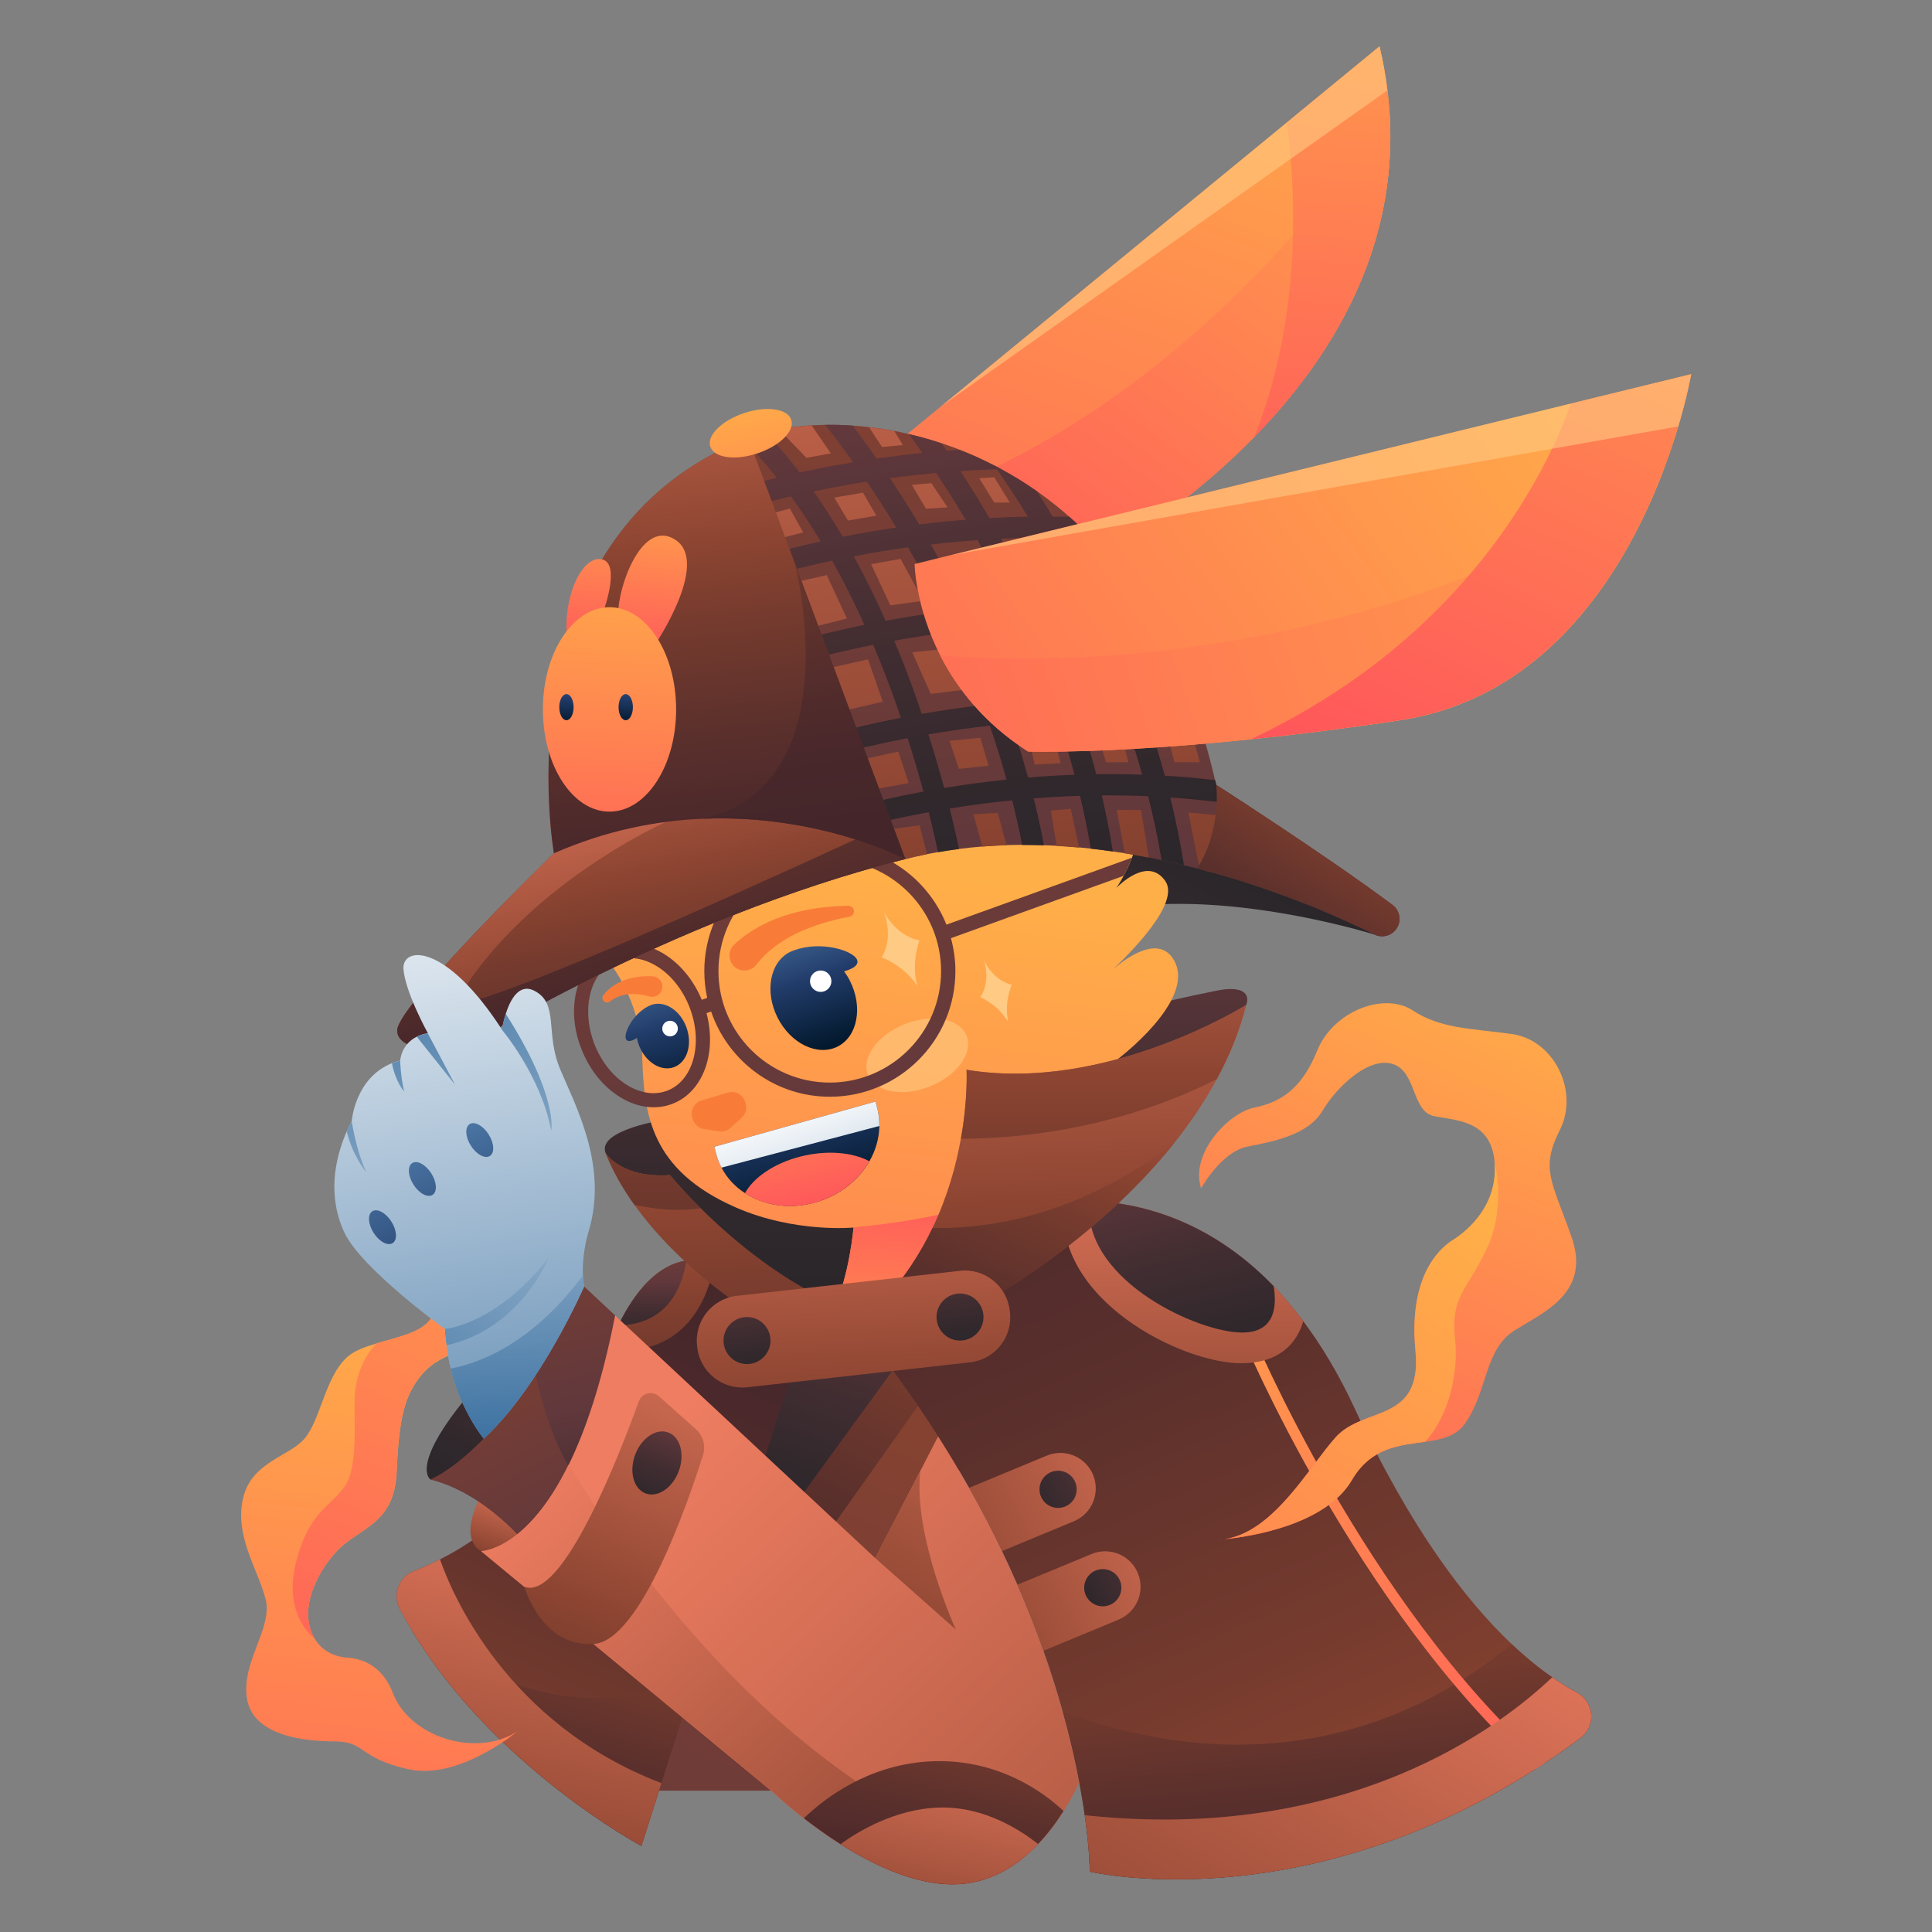 <svg width="1500" height="1500" viewBox="0 0 1500 1500" fill="none" xmlns="http://www.w3.org/2000/svg">
<rect x="0" y="0" width="1500" height="1500" fill="#808080" stroke="none"/>
<g clip-path="url(#clip0_200_2)">
<path d="M1067.04 725.575C1067.04 725.575 935.086 684.066 845.428 710.634L798.136 617.681L1020.52 668.351L1067.04 725.575Z" fill="url(#paint0_linear_200_2)"/>
<path d="M967.599 780.191C967.599 780.191 973.862 766.026 951.201 768.07C928.541 770.113 517.199 869.127 517.199 869.127C517.199 869.127 463.432 877.091 470.118 894.991C476.804 912.891 628.11 1021.21 628.11 1021.21L825.934 906.548L967.599 780.191Z" fill="url(#paint1_linear_200_2)"/>
<path d="M631.98 1390.27H474.129L597.144 1034.6L782.16 1059.12L631.98 1390.27Z" fill="url(#paint2_linear_200_2)"/>
<path d="M748.662 1040.8L630.221 1207.96L525.714 1154.68L582.929 990.692L748.662 1040.8Z" fill="url(#paint3_linear_200_2)"/>
<path d="M710.379 1040.23L610.658 1177.09L536.482 1172.58C536.482 1172.58 573.359 1031.43 575.118 1030.16C576.948 1028.82 710.379 1040.23 710.379 1040.23Z" fill="url(#paint4_linear_200_2)"/>
<path d="M310.296 1248.97C313.182 1254.47 316.278 1259.83 319.375 1265.11C383.486 1371.95 497.987 1433.19 497.987 1433.19L513.469 1384.42L541.83 1295.28L618.68 1053.62L568.291 987.733C568.291 987.733 563.013 983.504 554.568 980.685C535.426 974.202 499.816 974.977 471.666 1048.34C470.329 1051.79 469.062 1055.32 467.796 1059.05C437.464 1147.92 380.742 1190.83 341.613 1210.71C334.013 1214.51 327.116 1217.54 321.204 1219.8C309.522 1224.38 304.455 1237.91 310.296 1248.97Z" fill="url(#paint5_linear_200_2)"/>
<path d="M471.667 1048.34C535.286 1054.12 550.838 1003.45 554.568 980.685C548.657 978.712 541.197 977.373 532.822 978.712C516.777 981.249 497.494 993.37 480.112 1028.96C477.226 1034.81 474.411 1041.22 471.667 1048.34Z" fill="url(#paint6_linear_200_2)"/>
<path d="M480.111 1028.96C519.803 1028.4 530.148 996.964 532.822 978.712C516.777 981.249 497.494 993.441 480.111 1028.96Z" fill="url(#paint7_linear_200_2)"/>
<path d="M319.375 1265.11C383.486 1371.95 497.987 1433.19 497.987 1433.19L513.469 1384.42L541.83 1295.28C499.887 1321.56 425.782 1339.95 319.375 1265.11Z" fill="url(#paint8_linear_200_2)"/>
<path d="M310.296 1248.97C371.944 1365.82 498.057 1433.19 498.057 1433.19L513.539 1384.42C393.268 1338.4 350.902 1237.35 341.613 1210.71C334.012 1214.51 327.116 1217.54 321.204 1219.8C309.522 1224.38 304.455 1237.91 310.296 1248.97Z" fill="url(#paint9_linear_200_2)"/>
<path d="M472.3 746.364C472.3 746.364 497.424 775.117 498.62 820.078C499.817 864.969 504.884 908.38 571.318 937.486C617.202 957.5 662.664 953.06 662.664 953.06C662.664 953.06 659.497 990.833 646.971 1017.12L730.154 1012.47L743.103 997.599L839.306 887.098L867.948 822.192C867.948 822.192 928.119 777.019 911.933 746.364C900.321 724.306 873.719 744.25 864.007 752.636C876.534 740.867 916.648 701.332 904.754 684.066C891.102 664.263 868.019 688.083 866.681 689.422C867.033 688.929 869.496 685.335 872.382 680.049C874.493 676.173 876.886 671.31 878.856 665.955C881.038 660.105 882.797 653.622 883.22 647.279C884.627 626.631 559.635 605.912 559.635 605.912L472.3 746.364Z" fill="url(#paint10_linear_200_2)"/>
<path opacity="0.6" d="M673.85 834.422C668.59 821.019 681.48 803.402 702.641 795.074C723.803 786.745 745.222 790.858 750.483 804.261C755.743 817.664 742.853 835.281 721.691 843.609C700.53 851.938 679.111 847.825 673.85 834.422Z" fill="#FFCA83"/>
<path d="M448.09 767.224C452.383 751.931 461.813 740.726 474.621 735.652C487.5 730.578 501.997 732.41 515.58 740.656C528.177 748.408 538.522 761.022 544.856 776.244L549.078 774.764C547.6 768.069 546.826 761.093 546.826 753.975C546.826 700.204 590.529 656.37 644.295 656.37C685.324 656.37 720.441 681.881 734.798 717.893L878.926 665.884C876.885 671.24 874.563 676.032 872.451 679.979L738.317 728.393C740.498 736.568 741.765 745.095 741.765 753.975C741.765 807.745 698.062 851.509 644.295 851.509C601.578 851.509 565.194 823.813 552.104 785.335L548.515 786.604C556.749 817.259 546.052 847.563 522.406 856.865C517.62 858.768 512.553 859.684 507.486 859.684C498.901 859.684 489.963 857.076 481.518 851.861C468.499 843.898 457.802 830.72 451.538 814.722C445.134 798.936 443.938 782.023 448.09 767.224ZM644.225 840.515C691.869 840.515 730.646 801.685 730.646 753.975C730.646 706.265 691.869 667.435 644.225 667.435C596.581 667.435 557.805 706.265 557.805 753.975C557.805 801.685 596.581 840.515 644.225 840.515ZM461.602 810.846C467.021 824.588 476.029 835.864 487.078 842.559C497.634 848.972 508.683 850.452 518.254 846.717C538.522 838.753 546.193 809.648 535.285 781.812C529.866 768.069 520.858 756.794 509.809 750.099C503.123 746.011 496.156 743.897 489.541 743.897C485.811 743.897 482.151 744.602 478.633 745.941C469.062 749.676 461.954 758.344 458.646 770.254C455.198 782.657 456.253 797.104 461.602 810.846Z" fill="url(#paint11_linear_200_2)"/>
<path d="M646.971 1017.12L730.154 1012.47L743.103 997.599L770.197 928.465C744.651 945.942 662.735 952.99 662.735 952.99C662.735 952.99 659.497 990.763 646.971 1017.12Z" fill="url(#paint12_linear_200_2)"/>
<path d="M782.794 793.439C779.346 778.006 785.539 764.546 785.539 764.546C770.338 761.022 763.793 745.166 763.793 745.166C763.793 745.166 769.775 761.234 761.119 774.2C761.049 774.2 774.772 779.838 782.794 793.439Z" fill="#FFCA83"/>
<path d="M712.278 765.603C707.14 746.928 713.896 730.085 713.896 730.085C695.106 726.631 686.098 707.604 686.098 707.604C686.098 707.604 694.403 726.913 684.55 743.333C684.55 743.333 701.722 749.394 712.278 765.603Z" fill="#FFCA83"/>
<path d="M658.583 703.235C643.452 703.517 628.111 705.278 612.98 709.718C597.92 714.158 582.859 721.487 570.333 733.045L570.122 733.256C565.407 737.625 565.055 744.954 569.418 749.747C573.781 754.468 581.1 754.821 585.886 750.451C586.378 750.028 586.8 749.465 587.223 748.971C595.034 738.823 606.083 730.648 618.68 724.588C631.278 718.527 645.212 714.44 659.498 711.762C661.82 711.339 663.368 709.084 662.946 706.758C662.524 704.644 660.624 703.235 658.583 703.235Z" fill="#F87C38"/>
<path d="M506.572 757.992C499.535 757.639 492.497 758.344 485.741 760.67C479.056 762.925 472.792 767.012 468.5 772.509C467.303 774.06 467.585 776.315 469.133 777.583C470.47 778.64 472.3 778.57 473.567 777.583L473.637 777.513C477.93 774.13 482.997 772.368 488.275 771.875C493.553 771.382 498.972 772.086 504.039 773.637C508.261 774.905 512.695 772.509 513.962 768.281C515.228 764.052 512.836 759.613 508.613 758.344C507.98 758.133 507.417 758.062 506.784 757.992H506.572Z" fill="#F87C38"/>
<path d="M613.332 739.105C613.754 738.894 614.176 738.753 614.528 738.612C614.81 738.471 615.162 738.33 615.514 738.189C615.795 738.048 616.077 737.907 616.358 737.837H616.428C637.541 730.155 662.243 738.048 665.339 744.954C667.662 750.099 659.568 752.988 655.346 754.116C657.035 756.441 658.583 758.908 659.92 761.586C670.125 781.882 665.832 804.645 650.349 812.538C634.796 820.36 613.965 810.353 603.691 790.057C593.486 769.761 597.779 746.928 613.332 739.105Z" fill="url(#paint13_linear_200_2)"/>
<path d="M505.517 780.261C505.236 780.331 505.025 780.472 504.743 780.613C504.532 780.684 504.321 780.754 504.11 780.895C503.969 780.966 503.758 781.036 503.617 781.107C503.617 781.107 503.617 781.107 503.547 781.107C491.02 787.52 484.123 802.248 485.953 806.618C487.29 809.93 492.146 807.393 494.468 805.913C494.82 807.675 495.313 809.437 495.946 811.199C500.873 824.518 513.118 832.27 523.322 828.535C533.527 824.729 537.819 810.846 532.893 797.527C528.037 784.207 515.722 776.455 505.517 780.261Z" fill="url(#paint14_linear_200_2)"/>
<path d="M637.188 770.113C632.602 770.113 628.884 766.39 628.884 761.797C628.884 757.205 632.602 753.482 637.188 753.482C641.774 753.482 645.492 757.205 645.492 761.797C645.492 766.39 641.774 770.113 637.188 770.113Z" fill="white"/>
<path d="M520.225 804.645C516.883 804.645 514.173 801.931 514.173 798.584C514.173 795.237 516.883 792.523 520.225 792.523C523.568 792.523 526.277 795.237 526.277 798.584C526.277 801.931 523.568 804.645 520.225 804.645Z" fill="white"/>
<path d="M544.786 854.328L554.99 851.298L565.195 848.267C570.895 846.576 576.877 849.818 578.566 855.526L578.918 856.794C580.114 860.811 578.848 865.11 575.751 867.929L566.954 875.822C564.561 877.936 561.395 878.923 558.228 878.429L546.545 876.597C542.464 875.963 539.086 873.003 537.889 868.986L537.537 867.718C535.848 862.08 539.086 856.019 544.786 854.328Z" fill="#F87C38"/>
<path d="M554.639 890.34L555.976 895.554C556.962 899.501 558.369 903.166 560.199 906.548C564.351 914.653 570.685 921.347 578.426 926.351C592.079 935.23 610.306 938.825 629.166 934.526C649.364 930.016 665.902 917.542 675.051 901.545C679.907 893.088 682.581 883.715 682.722 874.201C682.792 869.832 682.3 865.463 681.244 861.093L679.766 855.244L554.639 890.34Z" fill="url(#paint15_linear_200_2)"/>
<path d="M554.639 890.339L555.976 895.554C556.962 899.501 558.369 903.165 560.199 906.548L682.722 874.201C682.792 869.832 682.3 865.463 681.244 861.093L679.766 855.244L554.639 890.339Z" fill="url(#paint16_linear_200_2)"/>
<path d="M578.356 926.421C592.008 935.301 610.235 938.895 629.096 934.596C649.294 930.086 665.832 917.612 674.98 901.615C661.75 894.497 641.623 892.735 621.144 898.021C600.664 903.306 584.9 914.441 578.356 926.421Z" fill="url(#paint17_linear_200_2)"/>
<path d="M470.119 895.061C475.819 909.438 483.631 922.968 492.568 935.442C527.967 984.914 580.044 1017.19 580.044 1017.19H659.85C610.376 998.163 568.644 962.503 544.012 938.049C528.882 923.109 520.226 912.327 520.226 912.327C483.138 914.934 470.752 896.118 470.119 895.061Z" fill="url(#paint18_linear_200_2)"/>
<path d="M470.118 895.061C475.818 909.438 483.63 922.968 492.567 935.442C517.903 940.868 535.285 939.529 544.012 938.05C528.881 923.109 520.225 912.327 520.225 912.327C483.137 914.934 470.751 896.118 470.118 895.061Z" fill="url(#paint19_linear_200_2)"/>
<path d="M684.34 1052.21C711.223 1087.38 733.673 1121.98 752.393 1155.1C761.823 1171.88 770.338 1188.23 777.939 1204.22C782.161 1213.1 786.173 1221.77 789.903 1230.37C797.644 1248.2 804.329 1265.32 810.1 1281.67C816.082 1298.45 821.008 1314.37 825.16 1329.24C834.098 1361.38 839.235 1388.65 842.191 1409.3C846.132 1437.14 846.132 1453.13 846.132 1453.13C846.132 1453.13 1007.71 1491.68 1192.1 1373.5C1194.49 1371.95 1196.88 1370.4 1199.27 1368.85C1208.42 1362.79 1217.71 1356.3 1226.93 1349.4C1239.25 1340.24 1237.91 1321.42 1224.4 1314.16C1218.63 1311.06 1212.15 1307.11 1205.12 1302.25C1195.54 1295.63 1184.99 1287.17 1173.59 1276.39C1138.26 1242.91 1095.19 1187.03 1051.91 1093.79C1039.45 1066.94 1025.94 1044.53 1011.87 1025.79C1004.34 1015.71 996.664 1006.69 988.853 998.656C937.831 945.731 883.079 933.821 845.71 932.13C838.391 931.777 831.705 931.848 825.864 932.059C821.29 932.2 817.278 932.482 813.83 932.764C773.153 935.653 684.34 1052.21 684.34 1052.21Z" fill="url(#paint20_linear_200_2)"/>
<path d="M825.16 1329.24C834.097 1361.38 839.235 1388.65 842.191 1409.3C846.132 1437.14 846.132 1453.13 846.132 1453.13C846.132 1453.13 1028.68 1496.69 1227.07 1349.33C1239.32 1340.24 1237.84 1321.42 1224.4 1314.16C1218.63 1311.06 1212.15 1307.18 1205.11 1302.25C1195.54 1295.63 1184.99 1287.17 1173.59 1276.39C1125.24 1316.56 1006.52 1394.92 825.16 1329.24Z" fill="url(#paint21_linear_200_2)"/>
<path d="M963.728 1036.08C964.714 1038.47 1052.19 1247.92 1192.1 1373.57C1194.49 1372.02 1196.88 1370.47 1199.27 1368.92C1059.86 1244.82 972.384 1035.3 971.399 1032.91C970.484 1030.79 968.092 1029.8 965.98 1030.65C963.869 1031.5 962.884 1033.96 963.728 1036.08Z" fill="url(#paint22_linear_200_2)"/>
<path d="M963.377 1058.42C995.397 1058.42 1007.43 1040.87 1011.87 1025.72C1004.34 1015.64 996.664 1006.62 988.853 998.585C937.831 945.66 883.079 933.75 845.71 932.059C838.391 931.707 831.705 931.777 825.864 931.989C817.208 1009.3 917.915 1058.42 963.377 1058.42Z" fill="url(#paint23_linear_200_2)"/>
<path d="M960.983 1034.46C990.189 1036.43 991.526 1014.3 988.852 998.585C937.83 945.661 883.078 933.751 845.709 932.059C839.727 991.327 924.247 1032.06 960.983 1034.46Z" fill="url(#paint24_linear_200_2)"/>
<path d="M684.338 1011.55H763.581C763.581 1011.55 849.79 965.252 911.931 887.098C924.036 871.876 935.225 855.385 944.726 837.837C954.508 819.796 962.39 800.557 967.527 780.261C967.527 780.261 858.939 848.549 750.421 830.579C750.421 830.579 751.687 852.778 745.987 884.208C742.327 904.645 735.712 928.958 723.96 953.483C714.529 973.286 701.651 993.229 684.338 1011.55Z" fill="url(#paint25_linear_200_2)"/>
<path d="M684.339 1011.55H763.581C763.581 1011.55 849.791 965.252 911.932 887.098C871.396 918.388 806.369 954.61 723.96 953.483C714.53 973.286 701.651 993.229 684.339 1011.55Z" fill="url(#paint26_linear_200_2)"/>
<path d="M746.057 884.138C839.093 883.715 908.694 856.16 944.726 837.837C954.508 819.796 962.39 800.557 967.527 780.261C967.527 780.261 858.939 848.549 750.42 830.579C750.42 830.579 751.687 852.778 746.057 884.138Z" fill="url(#paint27_linear_200_2)"/>
<path d="M580.114 1077.09L753.166 1057.71C772.449 1055.53 786.313 1038.19 784.131 1018.88L783.991 1017.68C781.809 998.374 764.497 984.491 745.214 986.675L572.162 1006.06C552.879 1008.24 539.015 1025.58 541.197 1044.89L541.338 1046.08C543.519 1065.32 560.902 1079.21 580.114 1077.09Z" fill="url(#paint28_linear_200_2)"/>
<path d="M727.128 1022.55C727.128 1032.62 735.291 1040.8 745.355 1040.8C755.419 1040.8 763.582 1032.62 763.582 1022.55C763.582 1012.47 755.419 1004.29 745.355 1004.29C735.291 1004.29 727.128 1012.47 727.128 1022.55ZM579.974 1022.55C590.037 1022.55 598.201 1030.72 598.201 1040.8C598.201 1050.88 590.037 1059.05 579.974 1059.05C569.91 1059.05 561.746 1050.88 561.746 1040.8C561.746 1030.72 569.91 1022.55 579.974 1022.55Z" fill="url(#paint29_linear_200_2)"/>
<path d="M752.321 1155.18C761.751 1171.95 770.267 1188.3 777.867 1204.29L833.745 1181.11C847.82 1175.26 854.435 1159.19 848.665 1145.1C844.231 1134.46 834.027 1128.04 823.189 1128.04C819.67 1128.04 816.081 1128.75 812.633 1130.16L752.321 1155.18Z" fill="url(#paint30_linear_200_2)"/>
<path d="M821.501 1170.75C813.533 1170.75 807.074 1164.28 807.074 1156.3C807.074 1148.32 813.533 1141.86 821.501 1141.86C829.469 1141.86 835.928 1148.32 835.928 1156.3C835.928 1164.28 829.469 1170.75 821.501 1170.75Z" fill="url(#paint31_linear_200_2)"/>
<path d="M789.902 1230.37C797.643 1248.2 804.328 1265.32 810.099 1281.67L868.51 1257.43C882.585 1251.58 889.271 1235.51 883.43 1221.42C879.067 1210.78 868.792 1204.44 857.954 1204.44C854.435 1204.44 850.846 1205.07 847.468 1206.55L789.902 1230.37Z" fill="url(#paint32_linear_200_2)"/>
<path d="M856.194 1247.14C848.226 1247.14 841.767 1240.67 841.767 1232.7C841.767 1224.72 848.226 1218.25 856.194 1218.25C864.162 1218.25 870.621 1224.72 870.621 1232.7C870.621 1240.67 864.162 1247.14 856.194 1247.14Z" fill="url(#paint33_linear_200_2)"/>
<path d="M842.191 1409.3C846.132 1437.14 846.132 1453.13 846.132 1453.13C846.132 1453.13 1028.68 1496.69 1227.07 1349.33C1239.32 1340.24 1237.84 1321.42 1224.4 1314.16C1218.63 1311.06 1212.15 1307.19 1205.11 1302.25C1165 1340.45 1046.42 1431.29 842.191 1409.3Z" fill="url(#paint34_linear_200_2)"/>
<path d="M669.069 366.023L712.843 387.799L829.806 446.01C829.806 446.01 905.67 409.082 973.723 339.314C1032.84 278.849 1085.97 193.788 1078.79 86.74C1078.44 81.314 1077.88 75.747 1077.17 70.179C1075.84 59.044 1073.8 47.628 1071.05 36L998.987 95.197L730.014 315.988L669.069 366.023Z" fill="url(#paint35_linear_200_2)"/>
<path d="M712.913 387.799L829.876 446.01C829.876 446.01 905.74 409.082 973.793 339.314C1032.84 278.849 1085.97 193.788 1078.79 86.74C1023.83 167.431 898.633 322.401 712.913 387.799Z" fill="url(#paint36_linear_200_2)"/>
<path d="M973.793 339.314C1041.85 269.617 1102.16 167.15 1071.05 36L998.988 95.197C1004.83 137.41 1013.27 241.075 973.793 339.314Z" fill="url(#paint37_linear_200_2)"/>
<path opacity="0.6" d="M730.014 315.988L1077.17 70.179C1075.84 59.044 1073.8 47.628 1071.05 36L998.987 95.197L730.014 315.988Z" fill="#FFCA83"/>
<path d="M308.397 800.276C309.03 819.444 358.082 815.216 358.082 815.216C358.082 815.216 479.479 738.119 632.967 687.378C654.501 680.261 676.669 673.707 699.26 667.857C700.456 667.505 701.653 667.223 702.919 666.941C708.479 665.532 714.109 664.263 719.739 663.136C722.554 662.572 725.299 662.079 728.114 661.585C733.532 660.599 739.022 659.824 744.441 659.119C750.493 658.344 756.615 657.709 762.668 657.216C768.931 656.723 775.194 656.37 781.458 656.159C785.469 656.018 789.481 655.948 793.492 655.948C799.122 655.948 804.752 656.018 810.382 656.229C813.76 656.37 817.068 656.511 820.375 656.652C826.216 656.934 832.057 657.428 837.758 657.921C840.784 658.203 843.74 658.485 846.695 658.837C852.396 659.471 858.096 660.176 863.797 661.022C866.963 661.444 870.13 661.938 873.297 662.431C879.561 663.418 885.824 664.545 891.947 665.743C895.254 666.378 898.491 667.082 901.729 667.787C907.64 668.985 913.411 670.324 919.111 671.733C922.63 672.579 926.078 673.425 929.456 674.27C930.16 674.411 930.794 674.623 931.497 674.764C934.312 675.469 937.057 676.244 939.802 677.019C956.903 681.741 973.019 686.885 987.727 692.1C1024.32 704.997 1052.47 718.245 1067.04 725.575C1073.37 728.746 1081.11 726.42 1084.7 720.289C1088.22 714.299 1086.6 706.688 1081.04 702.53C1052.54 681.318 1016.79 657.146 989.064 638.682C982.097 634.101 975.622 629.802 969.922 626.067C954.369 615.919 944.235 609.436 944.235 609.436C943.954 608.167 943.672 606.899 943.32 605.63C942.194 600.697 940.998 595.905 939.802 591.183C937.268 581.458 934.523 572.085 931.568 563.065C929.668 557.145 927.697 551.437 925.586 545.799C917.774 524.587 908.907 505.348 899.195 487.87C895.817 481.81 892.369 475.961 888.78 470.393C876.323 450.661 862.671 433.466 848.314 418.525C842.473 412.394 836.421 406.615 830.298 401.26C822.064 394.001 813.69 387.447 805.245 381.457C796.025 374.973 786.736 369.265 777.376 364.191C776.039 363.416 774.702 362.711 773.294 362.006C772.872 361.795 772.45 361.583 772.028 361.372C763.02 356.721 754.012 352.633 745.074 349.18C743.315 348.476 741.555 347.771 739.725 347.137C736.84 346.079 734.025 345.093 731.21 344.177C722.624 341.287 714.109 338.962 705.664 336.988C701.934 336.072 698.204 335.368 694.474 334.592C687.859 333.324 681.314 332.337 674.84 331.633C670.547 331.139 666.254 330.716 662.102 330.435C654.783 329.941 647.605 329.73 640.708 329.871C637.189 329.941 633.67 330.012 630.292 330.223C621.214 330.716 612.699 331.773 604.957 333.253C601.368 333.958 597.92 334.733 594.612 335.579C589.686 336.848 585.112 338.327 580.959 339.878C579.693 340.371 578.426 340.864 577.159 341.428C448.584 393.719 426.627 521.697 425.994 599.358C425.642 636.709 430.216 662.431 430.216 662.431C430.216 662.431 307.834 781.107 308.397 800.276Z" fill="url(#paint38_linear_200_2)"/>
<path d="M712.632 458.624L699.19 433.888L676.318 438.046L691.238 469.97L714.391 466.799L712.632 458.624ZM735.644 393.93L718.895 394.987L707.987 376.453L723.118 375.114L735.644 393.93ZM783.992 390.195H771.958L760.276 371.309L771.958 370.533L783.992 390.195ZM767.454 594.495L744.441 596.962L737.193 575.186L761.191 572.79L767.454 594.495ZM774.632 631.071L781.459 656.229C775.195 656.441 768.932 656.793 762.668 657.287L755.772 632.198L774.632 631.071ZM831.354 627.97L837.759 658.062C831.988 657.568 826.217 657.075 820.376 656.793L815.872 629.309L831.354 627.97ZM885.895 628.886L891.947 665.814C885.825 664.616 879.632 663.559 873.298 662.502L867.035 628.886H885.895V628.886ZM669.985 382.514L680.4 400.343L658.302 404.149L647.746 386.319L669.985 382.514ZM694.334 334.663L700.95 345.516L684.834 347.066L674.77 331.703C681.174 332.408 687.719 333.394 694.334 334.663ZM926.713 573.917L931.568 591.818H911.934L907.008 573.917H926.713ZM872.453 577.371L876.043 591.818H858.801L854.086 577.371H872.453ZM820.306 580.049L823.472 592.593L803.345 593.579L799.615 577.371L820.306 580.049ZM713.969 640.725L719.74 663.206C714.11 664.334 708.48 665.532 702.92 667.012C701.724 667.294 700.527 667.646 699.261 667.928L688.775 644.179L713.969 640.725ZM630.152 330.294L645.072 351.999L626.071 355.452L604.817 333.394C612.559 331.914 621.074 330.857 630.152 330.294ZM613.262 394.847L623.607 413.381L605.451 417.962L596.795 399.145L613.262 394.847ZM657.528 480.189L630.082 487.166L617.696 452L641.905 446.503L657.528 480.189ZM673.926 511.902L685.397 544.812L658.232 551.084L643.946 518.667L673.926 511.902ZM705.524 607.956L680.189 612.607L673.714 588.717L697.501 583.502L705.524 607.956ZM746.623 535.721L722.625 538.752L708.269 506.405L737.896 503.445L746.623 535.721ZM947.544 633.114L957.889 668.21L939.732 677.019C936.987 676.244 934.243 675.469 931.428 674.764L922.631 630.859L947.544 633.114Z" fill="url(#paint39_linear_200_2)"/>
<path d="M525.293 471.591L518.607 456.44C519.522 456.017 565.266 436.143 637.189 420.358C630.011 408.448 622.34 396.749 614.106 385.403C563.928 397.102 533.104 409.293 532.33 409.575L526.137 394.212C526.911 393.93 555.695 382.443 603.127 370.956C594.893 360.597 586.237 350.66 577.018 341.499C578.285 341.005 579.552 340.512 580.818 339.948C584.971 338.327 589.475 336.918 594.471 335.65C603.831 345.516 612.628 356.016 620.932 366.869C633.74 364.05 647.604 361.372 662.383 358.835C653.868 346.925 646.408 337.2 640.567 329.871C647.464 329.73 654.642 329.941 661.961 330.435C667.45 337.623 673.784 346.22 680.61 356.016C692.011 354.395 703.834 352.915 716.079 351.647C712.349 346.432 708.831 341.499 705.523 337.059C713.898 338.962 722.483 341.358 731.069 344.247C732.336 346.079 733.673 348.053 735.01 349.955C738.318 349.674 741.555 349.462 744.933 349.251C753.941 352.704 762.949 356.791 771.957 361.442C772.379 361.654 772.801 361.865 773.224 362.077C774.631 362.781 775.968 363.486 777.305 364.261C777.305 364.261 777.305 364.261 777.235 364.261C786.665 369.335 795.955 375.044 805.174 381.527C809.115 387.729 813.197 394.283 817.278 401.048C821.571 401.119 825.864 401.189 830.227 401.26C836.35 406.615 842.402 412.394 848.243 418.525C841.135 418.173 834.028 417.891 827.061 417.75C835.998 433.395 845.006 450.379 853.873 468.561C865.344 468.913 877.027 469.477 888.779 470.393C892.369 476.031 895.817 481.88 899.195 487.87C886.598 486.672 874.071 485.827 861.826 485.333C870.13 503.445 878.082 522.684 885.401 542.839C898.632 543.403 912.073 544.389 925.656 545.799C927.697 551.437 929.738 557.145 931.638 563.065C918.055 561.514 904.614 560.387 891.383 559.682C896.028 573.495 900.391 587.66 904.332 602.247C917.211 603.023 930.301 604.15 943.461 605.701C943.813 606.969 944.094 608.238 944.376 609.506C944.376 609.506 954.51 615.99 970.062 626.138C949.232 622.755 928.752 620.5 908.625 619.161C912.777 636.215 916.366 653.763 919.252 671.733C913.551 670.324 907.781 669.055 901.869 667.787C898.984 650.803 895.465 634.242 891.454 618.174C879.279 617.681 867.245 617.469 855.422 617.54C858.729 631.705 861.615 646.222 864.007 661.092C858.377 660.246 852.677 659.542 846.906 658.907C844.514 644.954 841.699 631.282 838.532 617.892C826.286 618.245 814.252 618.949 802.57 619.866C805.526 631.775 808.2 643.897 810.522 656.3C804.892 656.088 799.262 656.018 793.632 656.018C791.38 644.249 788.706 632.692 785.891 621.345C769.001 623.037 752.745 625.221 737.332 627.758C740.64 641.007 743.033 651.86 744.581 659.189C739.162 659.894 733.673 660.669 728.254 661.656C726.706 654.327 724.383 643.685 721.076 630.577C634.515 646.434 577.44 671.099 576.455 671.592L569.77 656.441C570.825 655.948 628.744 630.859 716.924 614.58C713.546 602.106 709.464 588.082 704.678 573.072C622.34 588.928 568.573 612.184 567.588 612.677L560.902 597.526C561.958 597.103 616.147 573.565 699.471 557.286C697.852 552.494 696.163 547.631 694.404 542.698C689.689 529.52 684.129 515.355 677.936 500.626C599.679 516.412 549.009 538.329 548.024 538.752L541.338 523.6C542.323 523.177 592.853 501.26 671.11 485.122C663.72 468.702 655.346 451.929 646.056 435.298C572.936 450.943 526.207 471.168 525.293 471.591ZM631.7 381.527C639.793 393.014 647.252 404.854 654.29 416.763C667.45 414.156 681.314 411.689 695.882 409.575C687.929 396.467 680.188 384.557 672.939 373.916C658.231 376.242 644.437 378.779 631.7 381.527ZM691.026 371.238C698.274 382.091 705.875 394.071 713.686 407.179C725.369 405.699 737.403 404.501 749.789 403.515C741.836 390.266 734.095 378.144 726.847 367.221C714.461 368.278 702.497 369.688 691.026 371.238ZM785.328 469.759C776.672 451.718 767.734 434.875 758.938 419.371C746.552 420.217 734.377 421.344 722.694 422.754C731.491 438.258 740.359 455.03 749.015 472.93C760.767 471.591 772.942 470.534 785.328 469.759ZM756.404 488.716C764.568 506.687 772.45 525.644 779.698 545.658C791.521 544.53 803.626 543.614 816.012 543.05C808.833 522.966 801.022 503.938 792.858 485.897C780.402 486.531 768.227 487.518 756.404 488.716ZM745.637 365.741C752.885 376.806 760.486 388.997 768.157 402.246C777.939 401.682 787.932 401.33 798.066 401.119C789.621 387.447 781.458 375.185 773.998 364.332C764.356 364.614 754.856 365.107 745.637 365.741ZM777.305 418.243C785.962 433.888 794.688 450.802 803.133 468.772C813.689 468.349 824.457 468.138 835.365 468.138C826.286 449.886 816.997 432.902 807.919 417.468C797.573 417.539 787.369 417.821 777.305 418.243ZM843.388 484.84C832.268 484.699 821.36 484.77 810.593 485.122C818.615 503.233 826.286 522.331 833.254 542.416C844.514 542.134 855.914 542.064 867.526 542.346C859.996 522.05 851.833 502.881 843.388 484.84ZM886.809 601.472C882.727 586.884 878.293 572.719 873.578 558.977C861.826 558.625 850.214 558.554 838.813 558.766C843.247 572.508 847.399 586.603 851.129 601.12C862.881 600.908 874.775 601.049 886.809 601.472ZM834.239 601.543C830.439 587.096 826.216 573.001 821.642 559.33C809.256 559.823 797.151 560.669 785.399 561.726C789.973 575.327 794.266 589.351 798.207 603.727C809.959 602.67 821.923 601.966 834.239 601.543ZM733.04 611.761C748.452 609.224 764.638 607.04 781.458 605.278C777.517 590.901 773.153 576.948 768.438 563.417C751.83 565.249 735.925 567.575 720.794 570.182C725.65 585.123 729.662 599.217 733.04 611.761ZM709.816 537.342C711.857 543.05 713.827 548.688 715.657 554.256C730.576 551.648 746.34 549.322 762.738 547.42C755.348 527.476 747.396 508.519 739.092 490.619C723.469 492.522 708.479 494.847 694.263 497.455C700.174 511.408 705.312 524.798 709.816 537.342ZM687.577 481.951C701.512 479.343 716.29 477.018 731.632 474.974C722.835 457.003 713.827 440.301 704.96 424.938C690.252 426.982 676.177 429.308 662.876 431.915C672.095 448.688 680.329 465.531 687.577 481.951Z" fill="url(#paint40_linear_200_2)"/>
<path d="M308.398 800.276C308.75 810.635 323.247 814.159 336.407 815.216C347.667 816.132 358.012 815.216 358.012 815.216C358.012 815.216 518.045 713.665 702.85 666.941L677.163 645.588L602.424 583.572C602.424 583.572 516.637 591.254 425.924 599.358C425.924 601.543 425.924 603.727 425.924 605.842C426.065 639.668 430.146 662.431 430.146 662.431C430.146 662.431 356.605 733.749 323.88 774.694C314.309 786.674 308.257 795.977 308.398 800.276Z" fill="url(#paint41_linear_200_2)"/>
<path d="M308.397 800.275C308.749 810.635 323.246 814.158 336.406 815.216C377.646 699.64 517.129 638.118 517.129 638.118C517.129 638.118 474.2 622.896 425.853 605.912C425.993 639.739 430.075 662.501 430.075 662.501C430.075 662.501 356.533 733.82 323.809 774.764C314.308 786.674 308.256 795.977 308.397 800.275Z" fill="url(#paint42_linear_200_2)"/>
<path d="M308.398 800.276C309.031 819.444 358.082 815.216 358.082 815.216C358.082 815.216 518.115 713.665 702.92 666.941L679.626 644.461C679.626 644.461 678.781 644.813 677.233 645.588C650.209 658.132 401.504 773.355 354.845 780.12C341.192 782.094 331.27 779.486 323.951 774.694C314.309 786.674 308.257 795.977 308.398 800.276Z" fill="url(#paint43_linear_200_2)"/>
<path d="M929.456 674.27C994.201 690.973 1045.36 714.651 1067.04 725.504C1073.37 728.675 1081.11 726.35 1084.77 720.219C1088.22 714.228 1086.67 706.617 1081.11 702.46C1026.15 661.585 944.305 609.436 944.305 609.436C944.305 609.436 948.598 644.461 929.456 674.27Z" fill="url(#paint44_linear_200_2)"/>
<path d="M710.097 437.905C710.097 437.905 710.52 470.675 730.013 508.942C742.822 534.03 763.793 561.444 798.207 583.502C798.207 583.502 859.011 585.616 971.329 573.988C1005.18 570.464 1043.67 565.743 1086.6 559.259C1203.64 541.641 1263.1 439.244 1291.11 366.094C1295.97 353.338 1299.91 341.499 1303.01 331.139C1310.26 306.685 1313 290.547 1313 290.547L1219.75 313.31L738.388 430.929H738.318L710.097 437.905Z" fill="url(#paint45_linear_200_2)"/>
<path d="M730.013 508.942C742.822 534.03 763.793 561.444 798.207 583.502C798.207 583.502 859.011 585.616 971.329 573.988C1005.18 570.464 1043.67 565.743 1086.6 559.259C1203.64 541.641 1263.1 439.244 1291.11 366.094C1182.31 449.322 960.984 525.925 730.013 508.942Z" fill="url(#paint46_linear_200_2)"/>
<path d="M971.259 573.918C1005.11 570.394 1043.6 565.672 1086.53 559.189C1271.97 531.352 1313 290.547 1313 290.547L1219.75 313.31C1201.03 365.389 1139.38 494.565 971.259 573.918Z" fill="url(#paint47_linear_200_2)"/>
<path opacity="0.6" d="M738.458 430.999L1302.94 331.069C1310.26 306.685 1313 290.547 1313 290.547L1219.75 313.31L738.458 430.999Z" fill="#FFCA83"/>
<path d="M430.076 662.501C470.753 644.601 510.233 637.131 545.843 635.651C636.627 631.916 702.85 667.012 702.85 667.012L617.062 437.201C617.062 437.13 617.062 437.06 617.062 437.06L580.819 339.948C386.092 415.777 430.076 662.501 430.076 662.501Z" fill="url(#paint48_linear_200_2)"/>
<path d="M551.471 346.784C554.357 355.452 570.684 357.778 588.066 351.999C605.449 346.221 617.202 334.593 614.316 325.924C611.431 317.256 595.104 314.931 577.721 320.709C560.409 326.488 548.586 338.116 551.471 346.784Z" fill="url(#paint49_linear_200_2)"/>
<path d="M467.445 477.652C467.445 477.652 482.787 437.905 467.445 434.311C452.103 430.717 436.691 463.275 440.28 496.538L467.445 477.652Z" fill="url(#paint50_linear_200_2)"/>
<path d="M509.529 499.005C509.529 499.005 550.628 437.482 524.941 419.512C499.254 401.541 479.901 454.114 479.901 477.017C479.901 499.921 509.529 499.005 509.529 499.005Z" fill="url(#paint51_linear_200_2)"/>
<path d="M473.216 630.154C444.649 630.154 421.49 594.627 421.49 550.802C421.49 506.977 444.649 471.45 473.216 471.45C501.783 471.45 524.941 506.977 524.941 550.802C524.941 594.627 501.783 630.154 473.216 630.154Z" fill="url(#paint52_linear_200_2)"/>
<path d="M439.788 559.189C436.718 559.189 434.229 554.645 434.229 549.04C434.229 543.436 436.718 538.892 439.788 538.892C442.859 538.892 445.348 543.436 445.348 549.04C445.348 554.645 442.859 559.189 439.788 559.189Z" fill="url(#paint53_linear_200_2)"/>
<path d="M485.811 559.189C482.741 559.189 480.252 554.645 480.252 549.04C480.252 543.436 482.741 538.892 485.811 538.892C488.882 538.892 491.371 543.436 491.371 549.04C491.371 554.645 488.882 559.189 485.811 559.189Z" fill="url(#paint54_linear_200_2)"/>
<path d="M545.913 635.652C636.697 631.917 702.92 667.012 702.92 667.012L617.133 437.201C618.4 442.134 659.921 609.295 545.913 635.652Z" fill="url(#paint55_linear_200_2)"/>
<path d="M373.634 1204.22C373.634 1204.22 354.774 1197.11 373.634 1160.81L431.061 1191.96L389.821 1208.73L373.634 1204.22Z" fill="url(#paint56_linear_200_2)"/>
<path d="M334.155 1148.62C334.155 1148.62 318.039 1138.47 362.235 1084.84L401.645 1105.77L376.873 1148.62H334.155Z" fill="url(#paint57_linear_200_2)"/>
<path d="M334.154 1148.62C377.646 1159.4 409.525 1199.86 409.525 1199.86L447.739 1148.48L472.3 1115.36L477.578 1021.28L453.51 998.797C440.561 1025.79 427.753 1047.99 415.648 1066.31C369.975 1135.44 334.154 1148.62 334.154 1148.62Z" fill="url(#paint58_linear_200_2)"/>
<path d="M334.155 1148.62C377.647 1159.4 409.527 1199.86 409.527 1199.86L447.74 1148.48C430.498 1123.46 420.857 1090.48 415.649 1066.38C369.976 1135.44 334.155 1148.62 334.155 1148.62Z" fill="url(#paint59_linear_200_2)"/>
<path d="M441.758 1136.78C454.777 1110.14 467.444 1073.07 477.578 1021.35L679.555 1209.72L728.325 1115.29C736.91 1128.75 744.933 1142.14 752.322 1155.25C761.753 1172.02 770.268 1188.37 777.869 1204.37C782.091 1213.24 786.102 1221.91 789.832 1230.51C797.574 1248.34 804.259 1265.47 810.03 1281.81C816.012 1298.59 820.938 1314.51 825.09 1329.38C830.72 1349.61 834.872 1367.86 837.898 1383.86C835.154 1389.78 831.142 1397.74 825.724 1406.34C817.771 1418.95 806.933 1432.91 792.929 1443.83C779.909 1454.05 764.216 1461.59 745.637 1462.93C701.793 1466.1 652.531 1434.04 624.099 1411.91C609.391 1400.49 600.312 1391.68 600.312 1391.68L373.635 1204.44C373.775 1204.22 408.752 1204.15 441.758 1136.78Z" fill="url(#paint60_linear_200_2)"/>
<path d="M373.563 1204.22L600.241 1391.47C600.241 1391.47 679.202 1467.51 745.565 1462.79C764.074 1461.45 779.768 1453.91 792.857 1443.69C583.633 1388.3 441.686 1136.78 441.686 1136.78C408.68 1204.37 373.563 1204.22 373.563 1204.22Z" fill="url(#paint61_linear_200_2)"/>
<path d="M540.282 1109.58L511.64 1084.14C506.432 1079.56 498.268 1081.6 495.946 1088.09C481.378 1128.47 436.761 1243.55 407.133 1231.92C407.133 1231.92 420.223 1279.14 460.97 1276.39C497.213 1273.99 534.301 1166.17 545.842 1129.66C548.094 1122.48 545.912 1114.58 540.282 1109.58Z" fill="url(#paint62_linear_200_2)"/>
<path d="M493.132 1129.45C488.276 1142.49 491.865 1155.95 501.225 1159.47C510.585 1163 522.126 1155.25 526.982 1142.21C531.838 1129.17 528.249 1115.71 518.889 1112.19C509.529 1108.66 497.988 1116.42 493.132 1129.45Z" fill="url(#paint63_linear_200_2)"/>
<path d="M267.439 957.077C280.388 984.773 345.204 1031.85 345.204 1031.85C345.485 1036.22 345.837 1040.45 346.47 1044.53C347.315 1050.95 348.511 1057.01 349.919 1062.57C358.364 1096.47 375.605 1116.98 375.605 1116.98C419.801 1076.46 453.51 998.797 453.51 998.797C453.018 995.978 452.736 993.089 452.596 990.27C451.681 972.088 457.24 955.245 457.24 955.245C472.16 904.786 446.684 858.345 434.861 830.015C423.038 801.685 434.228 779.275 414.945 769.268C402.981 763.066 396.155 776.244 392.707 787.027C390.595 793.651 389.751 799.43 389.751 799.43C345.907 731.565 311.987 734.666 313.253 752.354C314.52 770.113 332.184 802.178 332.184 802.178C328.877 802.742 325.991 803.658 323.669 804.856C311.353 810.917 310.72 823.391 310.72 823.391C308.468 823.954 306.357 824.659 304.386 825.434C275.532 836.921 273.069 870.466 273.069 870.466C271.662 873.144 270.395 875.752 269.199 878.43C259.909 899.642 254.068 928.465 267.439 957.077Z" fill="url(#paint64_linear_200_2)"/>
<path d="M345.204 1031.85C345.485 1036.22 345.837 1040.45 346.47 1044.53C403.756 1031.85 425.22 978.219 425.924 976.457C385.529 1028.75 345.204 1031.85 345.204 1031.85Z" fill="url(#paint65_linear_200_2)"/>
<path d="M389.681 799.5C389.681 799.5 420.083 835.441 427.965 877.866C427.965 877.866 433.735 851.509 392.637 787.097C390.525 793.722 389.681 799.5 389.681 799.5Z" fill="url(#paint66_linear_200_2)"/>
<path d="M323.599 804.927L353.297 842.136L332.114 802.249C328.806 802.813 325.991 803.799 323.599 804.927Z" fill="url(#paint67_linear_200_2)"/>
<path d="M304.316 825.505C307.06 840.022 313.746 847.422 313.746 847.422C310.931 834.666 310.65 823.461 310.65 823.461C308.468 824.025 306.286 824.73 304.316 825.505Z" fill="url(#paint68_linear_200_2)"/>
<path d="M269.199 878.43C273.633 896.894 283.556 909.156 284.33 910.001C276.448 893.158 273.07 870.537 273.07 870.537C271.662 873.144 270.325 875.822 269.199 878.43Z" fill="url(#paint69_linear_200_2)"/>
<path d="M349.847 1062.57C358.292 1096.47 375.534 1116.98 375.534 1116.98C419.73 1076.46 453.439 998.797 453.439 998.797C452.947 995.978 452.665 993.089 452.525 990.27C436.62 1011.98 400.94 1052.57 349.847 1062.57Z" fill="url(#paint70_linear_200_2)"/>
<path d="M365.611 889.564C369.975 896.4 376.59 899.924 380.39 897.457C384.19 894.991 383.698 887.521 379.335 880.685C374.971 873.849 368.356 870.325 364.556 872.792C360.826 875.258 361.248 882.799 365.611 889.564Z" fill="url(#paint71_linear_200_2)"/>
<path d="M321.065 919.797C325.428 926.633 332.043 930.157 335.843 927.69C339.644 925.223 339.151 917.753 334.788 910.917C330.424 904.082 323.809 900.558 320.009 903.025C316.209 905.491 316.701 913.032 321.065 919.797Z" fill="url(#paint72_linear_200_2)"/>
<path d="M290.098 957.218C294.461 964.054 301.076 967.578 304.877 965.111C308.677 962.644 308.184 955.174 303.821 948.339C299.458 941.503 292.842 937.979 289.042 940.446C285.242 942.912 285.734 950.382 290.098 957.218Z" fill="url(#paint73_linear_200_2)"/>
<path d="M679.554 1209.72L742.047 1265.11C742.047 1265.11 708.619 1191.82 714.601 1141.93L679.554 1209.72Z" fill="url(#paint74_linear_200_2)"/>
<path d="M624.098 1411.7C632.121 1417.9 641.833 1424.94 652.53 1431.78C679.906 1449.12 714.178 1465.04 745.636 1462.72C764.145 1461.38 779.838 1453.84 792.928 1443.62C797.643 1439.96 801.936 1435.94 805.947 1431.71C813.829 1423.46 820.374 1414.44 825.723 1406.06C812.351 1393.37 775.053 1363.99 719.949 1367.65C673.994 1370.82 641.199 1395.28 624.098 1411.7Z" fill="url(#paint75_linear_200_2)"/>
<path d="M652.6 1431.78C679.976 1449.12 714.249 1465.04 745.706 1462.72C764.215 1461.38 779.908 1453.84 792.998 1443.62C797.713 1439.96 802.006 1435.94 806.018 1431.71C793.209 1421.7 764.919 1402.46 729.52 1403.38C694.825 1404.3 665.69 1422.27 652.6 1431.78Z" fill="url(#paint76_linear_200_2)"/>
<path d="M949.443 1195.2C948.177 1195.35 946.91 1195.49 945.643 1195.49C946.276 1195.42 947.614 1195.35 949.443 1195.2Z" fill="url(#paint77_linear_200_2)"/>
<path d="M932.552 922.616C932.552 922.616 948.105 894.286 968.373 890.269C988.641 886.252 1015.59 881.249 1026.78 862.432C1037.97 843.546 1062.82 820.219 1081.32 826.068C1099.9 831.918 1095.89 862.926 1113.35 866.52C1130.8 870.114 1157.75 869.691 1160.43 902.461C1163.1 935.231 1140.23 955.033 1128.12 962.644C1116.02 970.255 1093.57 992.736 1098.99 1048.9C1104.34 1105.07 1058.8 1091.61 1037.06 1115.85C1016.3 1138.97 989.063 1189.35 950.779 1195.06C969.499 1193.16 1028.9 1184.49 1049.59 1149.11C1064.51 1123.53 1087.03 1122.19 1106.45 1119.45C1119.12 1117.61 1130.45 1115.22 1137.48 1105.14C1155.43 1079.49 1152.26 1047.63 1176.05 1032.84C1199.84 1018.04 1235.31 1003.17 1220.03 960.037C1204.76 916.908 1195.83 907.464 1211.03 877.373C1226.3 847.281 1206.52 807.323 1173.8 802.813C1141.07 798.302 1118.62 798.725 1096.67 784.419C1074.71 770.043 1035.23 784.772 1022.63 815.779C1010.11 846.858 993.004 855.949 973.721 859.966C954.509 863.771 923.614 895.202 932.552 922.616Z" fill="url(#paint78_linear_200_2)"/>
<path d="M950.851 1194.99C969.57 1193.09 1028.97 1184.42 1049.66 1149.04C1064.58 1123.46 1087.1 1122.12 1106.52 1119.38C1125.24 1098.73 1132.56 1065.53 1129.67 1039.32C1126.08 1006.97 1138.68 1002.18 1154.16 969.832C1169.72 937.485 1160.43 902.461 1160.43 902.461C1163.1 935.23 1140.23 955.033 1128.13 962.644C1116.02 970.255 1093.57 992.736 1098.99 1048.9C1104.34 1105.07 1058.81 1091.61 1037.06 1115.85C1016.37 1138.9 989.135 1189.35 950.851 1194.99Z" fill="url(#paint79_linear_200_2)"/>
<path d="M945.643 1195.49C946.276 1195.42 947.614 1195.35 949.443 1195.2C948.177 1195.35 946.91 1195.49 945.643 1195.49Z" fill="url(#paint80_linear_200_2)"/>
<path d="M191.784 1319.02C196.57 1347.21 234.854 1352.01 259.556 1352.01C284.328 1352.01 277.29 1364.55 316.77 1373.57C355.195 1382.31 399.109 1346.3 401.572 1344.32C369.481 1365.04 317.967 1348.55 305.018 1314.44C296.643 1292.53 280.175 1287.59 269.408 1286.96C259.063 1286.33 249.351 1281.04 244.214 1272.09C231.335 1249.61 246.114 1221.7 260.048 1205.85C277.431 1185.97 306.073 1184.99 307.974 1143.05C309.803 1101.12 313.885 1083.15 328.101 1066.52C333.309 1060.46 340.628 1055.88 347.876 1052.57C347.383 1050.03 346.961 1047.42 346.609 1044.67C346.046 1040.59 345.624 1036.36 345.343 1031.99C345.343 1031.99 341.05 1028.89 334.575 1023.81C327.327 1034.74 308.748 1038.19 292.35 1043.05C283.272 1045.73 274.827 1048.76 269.408 1053.77C252.307 1069.34 248.788 1102.88 236.261 1117.12C223.735 1131.36 194.388 1135.23 188.406 1164.55C182.425 1193.94 200.933 1219.66 206.352 1242.21C211.489 1264.69 186.999 1290.84 191.784 1319.02Z" fill="url(#paint81_linear_200_2)"/>
<path d="M244.144 1271.95C231.266 1249.47 246.044 1221.56 259.979 1205.7C277.361 1185.83 306.004 1184.84 307.904 1142.91C309.734 1100.98 313.816 1083.01 328.031 1066.38C333.239 1060.32 340.558 1055.74 347.807 1052.43C347.314 1049.89 346.892 1047.28 346.54 1044.53C345.977 1040.45 345.555 1036.22 345.273 1031.85C345.273 1031.85 340.98 1028.75 334.506 1023.67C327.257 1034.6 308.678 1038.05 292.281 1042.91C282.569 1053.27 276.939 1067.01 275.602 1081.53C274.194 1097.95 278.909 1138.4 267.509 1154.26C256.178 1170.12 239.148 1174.06 229.506 1214.44C219.865 1254.89 244.144 1271.95 244.144 1271.95Z" fill="url(#paint82_linear_200_2)"/>
</g>
<defs>
<linearGradient id="paint0_linear_200_2" x1="938.094" y1="660.2" x2="754.651" y2="1037.35" gradientUnits="userSpaceOnUse">
<stop stop-color="#2A262A"/>
<stop offset="0.122" stop-color="#30282C"/>
<stop offset="0.284" stop-color="#412D31"/>
<stop offset="0.468" stop-color="#5C363A"/>
<stop offset="0.495" stop-color="#61383C"/>
<stop offset="0.759" stop-color="#743D36"/>
<stop offset="1" stop-color="#894330"/>
</linearGradient>
<linearGradient id="paint1_linear_200_2" x1="718.943" y1="1007.57" x2="718.943" y2="461.302" gradientUnits="userSpaceOnUse">
<stop stop-color="#2A262A"/>
<stop offset="0.122" stop-color="#30282C"/>
<stop offset="0.284" stop-color="#412D31"/>
<stop offset="0.468" stop-color="#5C363A"/>
<stop offset="0.495" stop-color="#61383C"/>
<stop offset="0.759" stop-color="#743D36"/>
<stop offset="1" stop-color="#894330"/>
</linearGradient>
<linearGradient id="paint2_linear_200_2" x1="176.99" y1="2134.43" x2="694.956" y2="1046.06" gradientUnits="userSpaceOnUse">
<stop stop-color="#2A262A"/>
<stop offset="0.122" stop-color="#30282C"/>
<stop offset="0.284" stop-color="#412D31"/>
<stop offset="0.468" stop-color="#5C363A"/>
<stop offset="0.495" stop-color="#61383C"/>
<stop offset="0.759" stop-color="#743D36"/>
<stop offset="1" stop-color="#894330"/>
</linearGradient>
<linearGradient id="paint3_linear_200_2" x1="529.581" y1="1280.98" x2="831.707" y2="694.33" gradientUnits="userSpaceOnUse">
<stop stop-color="#44262A"/>
<stop offset="0.107" stop-color="#4A282B"/>
<stop offset="0.249" stop-color="#5B302C"/>
<stop offset="0.409" stop-color="#763B2E"/>
<stop offset="0.5" stop-color="#894330"/>
<stop offset="1" stop-color="#EE7D61"/>
</linearGradient>
<linearGradient id="paint4_linear_200_2" x1="589.51" y1="1188.54" x2="727.424" y2="792.14" gradientUnits="userSpaceOnUse">
<stop stop-color="#2A262A"/>
<stop offset="0.122" stop-color="#30282C"/>
<stop offset="0.284" stop-color="#412D31"/>
<stop offset="0.468" stop-color="#5C363A"/>
<stop offset="0.495" stop-color="#61383C"/>
<stop offset="0.759" stop-color="#743D36"/>
<stop offset="1" stop-color="#894330"/>
</linearGradient>
<linearGradient id="paint5_linear_200_2" x1="565.355" y1="971.581" x2="171.467" y2="1848.07" gradientUnits="userSpaceOnUse">
<stop stop-color="#44262A"/>
<stop offset="0.107" stop-color="#4A282B"/>
<stop offset="0.249" stop-color="#5B302C"/>
<stop offset="0.409" stop-color="#763B2E"/>
<stop offset="0.5" stop-color="#894330"/>
<stop offset="1" stop-color="#EE7D61"/>
</linearGradient>
<linearGradient id="paint6_linear_200_2" x1="522.076" y1="1235.02" x2="502.882" y2="764.225" gradientUnits="userSpaceOnUse">
<stop stop-color="#44262A"/>
<stop offset="0.107" stop-color="#4A282B"/>
<stop offset="0.249" stop-color="#5B302C"/>
<stop offset="0.409" stop-color="#763B2E"/>
<stop offset="0.5" stop-color="#894330"/>
<stop offset="1" stop-color="#EE7D61"/>
</linearGradient>
<linearGradient id="paint7_linear_200_2" x1="506.461" y1="1050.78" x2="506.461" y2="937.839" gradientUnits="userSpaceOnUse">
<stop stop-color="#2A262A"/>
<stop offset="0.122" stop-color="#30282C"/>
<stop offset="0.284" stop-color="#412D31"/>
<stop offset="0.468" stop-color="#5C363A"/>
<stop offset="0.495" stop-color="#61383C"/>
<stop offset="0.759" stop-color="#743D36"/>
<stop offset="1" stop-color="#894330"/>
</linearGradient>
<linearGradient id="paint8_linear_200_2" x1="378.531" y1="1459.96" x2="510.459" y2="1006.03" gradientUnits="userSpaceOnUse">
<stop stop-color="#44262A"/>
<stop offset="0.107" stop-color="#4A282B"/>
<stop offset="0.249" stop-color="#5B302C"/>
<stop offset="0.409" stop-color="#763B2E"/>
<stop offset="0.5" stop-color="#894330"/>
<stop offset="1" stop-color="#EE7D61"/>
</linearGradient>
<linearGradient id="paint9_linear_200_2" x1="306.329" y1="1784.94" x2="449.064" y2="1138.13" gradientUnits="userSpaceOnUse">
<stop stop-color="#44262A"/>
<stop offset="0.107" stop-color="#4A282B"/>
<stop offset="0.249" stop-color="#5B302C"/>
<stop offset="0.409" stop-color="#763B2E"/>
<stop offset="0.5" stop-color="#894330"/>
<stop offset="1" stop-color="#EE7D61"/>
</linearGradient>
<linearGradient id="paint10_linear_200_2" x1="566.691" y1="1780.49" x2="703.44" y2="675.433" gradientUnits="userSpaceOnUse">
<stop stop-color="#FF2A64"/>
<stop offset="1" stop-color="#FFAF48"/>
</linearGradient>
<linearGradient id="paint11_linear_200_2" x1="841.439" y1="1484.17" x2="560.772" y2="306.467" gradientUnits="userSpaceOnUse">
<stop stop-color="#2A262A"/>
<stop offset="0.122" stop-color="#30282C"/>
<stop offset="0.284" stop-color="#412D31"/>
<stop offset="0.468" stop-color="#5C363A"/>
<stop offset="0.495" stop-color="#61383C"/>
<stop offset="0.759" stop-color="#743D36"/>
<stop offset="1" stop-color="#894330"/>
</linearGradient>
<linearGradient id="paint12_linear_200_2" x1="718.21" y1="814.276" x2="699.316" y2="1123.79" gradientUnits="userSpaceOnUse">
<stop stop-color="#FF2A64"/>
<stop offset="1" stop-color="#FFAF48"/>
</linearGradient>
<linearGradient id="paint13_linear_200_2" x1="648.055" y1="809.738" x2="614.775" y2="708.239" gradientUnits="userSpaceOnUse">
<stop stop-color="#03192E"/>
<stop offset="0.5" stop-color="#223C6A"/>
<stop offset="1" stop-color="#4A74A2"/>
</linearGradient>
<linearGradient id="paint14_linear_200_2" x1="525.124" y1="850.045" x2="491.843" y2="748.546" gradientUnits="userSpaceOnUse">
<stop stop-color="#03192E"/>
<stop offset="0.5" stop-color="#223C6A"/>
<stop offset="1" stop-color="#4A74A2"/>
</linearGradient>
<linearGradient id="paint15_linear_200_2" x1="635.97" y1="933.281" x2="590.097" y2="787.767" gradientUnits="userSpaceOnUse">
<stop stop-color="#03192E"/>
<stop offset="0.5" stop-color="#223C6A"/>
<stop offset="1" stop-color="#4A74A2"/>
</linearGradient>
<linearGradient id="paint16_linear_200_2" x1="690.617" y1="1094.33" x2="611.465" y2="857.199" gradientUnits="userSpaceOnUse">
<stop stop-color="#386E9F"/>
<stop offset="1" stop-color="white"/>
</linearGradient>
<linearGradient id="paint17_linear_200_2" x1="650.508" y1="1016.1" x2="595.634" y2="781.636" gradientUnits="userSpaceOnUse">
<stop stop-color="#FF2A64"/>
<stop offset="1" stop-color="#FFAF48"/>
</linearGradient>
<linearGradient id="paint18_linear_200_2" x1="575.635" y1="1282.25" x2="554.042" y2="624.583" gradientUnits="userSpaceOnUse">
<stop stop-color="#44262A"/>
<stop offset="0.107" stop-color="#4A282B"/>
<stop offset="0.249" stop-color="#5B302C"/>
<stop offset="0.409" stop-color="#763B2E"/>
<stop offset="0.5" stop-color="#894330"/>
<stop offset="1" stop-color="#EE7D61"/>
</linearGradient>
<linearGradient id="paint19_linear_200_2" x1="507.039" y1="1149.52" x2="507.039" y2="542.108" gradientUnits="userSpaceOnUse">
<stop stop-color="#44262A"/>
<stop offset="0.107" stop-color="#4A282B"/>
<stop offset="0.249" stop-color="#5B302C"/>
<stop offset="0.409" stop-color="#763B2E"/>
<stop offset="0.5" stop-color="#894330"/>
<stop offset="1" stop-color="#EE7D61"/>
</linearGradient>
<linearGradient id="paint20_linear_200_2" x1="743.028" y1="711.925" x2="1358.15" y2="2110.2" gradientUnits="userSpaceOnUse">
<stop stop-color="#44262A"/>
<stop offset="0.107" stop-color="#4A282B"/>
<stop offset="0.249" stop-color="#5B302C"/>
<stop offset="0.409" stop-color="#763B2E"/>
<stop offset="0.5" stop-color="#894330"/>
<stop offset="1" stop-color="#EE7D61"/>
</linearGradient>
<linearGradient id="paint21_linear_200_2" x1="1048.53" y1="1524.58" x2="995.746" y2="963.959" gradientUnits="userSpaceOnUse">
<stop stop-color="#44262A"/>
<stop offset="0.107" stop-color="#4A282B"/>
<stop offset="0.249" stop-color="#5B302C"/>
<stop offset="0.409" stop-color="#763B2E"/>
<stop offset="0.5" stop-color="#894330"/>
<stop offset="1" stop-color="#EE7D61"/>
</linearGradient>
<linearGradient id="paint22_linear_200_2" x1="1351.85" y1="1789.24" x2="918.406" y2="851.707" gradientUnits="userSpaceOnUse">
<stop stop-color="#FF2A64"/>
<stop offset="1" stop-color="#FFAF48"/>
</linearGradient>
<linearGradient id="paint23_linear_200_2" x1="917.695" y1="1413.6" x2="918.895" y2="863.74" gradientUnits="userSpaceOnUse">
<stop stop-color="#44262A"/>
<stop offset="0.107" stop-color="#4A282B"/>
<stop offset="0.249" stop-color="#5B302C"/>
<stop offset="0.409" stop-color="#763B2E"/>
<stop offset="0.5" stop-color="#894330"/>
<stop offset="1" stop-color="#EE7D61"/>
</linearGradient>
<linearGradient id="paint24_linear_200_2" x1="943.789" y1="1083.71" x2="855.48" y2="713.647" gradientUnits="userSpaceOnUse">
<stop stop-color="#2A262A"/>
<stop offset="0.122" stop-color="#30282C"/>
<stop offset="0.284" stop-color="#412D31"/>
<stop offset="0.468" stop-color="#5C363A"/>
<stop offset="0.495" stop-color="#61383C"/>
<stop offset="0.759" stop-color="#743D36"/>
<stop offset="1" stop-color="#894330"/>
</linearGradient>
<linearGradient id="paint25_linear_200_2" x1="838.315" y1="1273.63" x2="816.722" y2="615.959" gradientUnits="userSpaceOnUse">
<stop stop-color="#44262A"/>
<stop offset="0.107" stop-color="#4A282B"/>
<stop offset="0.249" stop-color="#5B302C"/>
<stop offset="0.409" stop-color="#763B2E"/>
<stop offset="0.5" stop-color="#894330"/>
<stop offset="1" stop-color="#EE7D61"/>
</linearGradient>
<linearGradient id="paint26_linear_200_2" x1="719.709" y1="1122.09" x2="931.039" y2="657.808" gradientUnits="userSpaceOnUse">
<stop stop-color="#44262A"/>
<stop offset="0.107" stop-color="#4A282B"/>
<stop offset="0.249" stop-color="#5B302C"/>
<stop offset="0.409" stop-color="#763B2E"/>
<stop offset="0.5" stop-color="#894330"/>
<stop offset="1" stop-color="#EE7D61"/>
</linearGradient>
<linearGradient id="paint27_linear_200_2" x1="856.805" y1="1149.52" x2="856.805" y2="542.109" gradientUnits="userSpaceOnUse">
<stop stop-color="#44262A"/>
<stop offset="0.107" stop-color="#4A282B"/>
<stop offset="0.249" stop-color="#5B302C"/>
<stop offset="0.409" stop-color="#763B2E"/>
<stop offset="0.5" stop-color="#894330"/>
<stop offset="1" stop-color="#EE7D61"/>
</linearGradient>
<linearGradient id="paint28_linear_200_2" x1="676.462" y1="1339.05" x2="653.669" y2="832.322" gradientUnits="userSpaceOnUse">
<stop stop-color="#44262A"/>
<stop offset="0.107" stop-color="#4A282B"/>
<stop offset="0.249" stop-color="#5B302C"/>
<stop offset="0.409" stop-color="#763B2E"/>
<stop offset="0.5" stop-color="#894330"/>
<stop offset="1" stop-color="#EE7D61"/>
</linearGradient>
<linearGradient id="paint29_linear_200_2" x1="666.872" y1="1063.9" x2="646.479" y2="908.172" gradientUnits="userSpaceOnUse">
<stop stop-color="#2A262A"/>
<stop offset="0.122" stop-color="#30282C"/>
<stop offset="0.284" stop-color="#412D31"/>
<stop offset="0.468" stop-color="#5C363A"/>
<stop offset="0.495" stop-color="#61383C"/>
<stop offset="0.759" stop-color="#743D36"/>
<stop offset="1" stop-color="#894330"/>
</linearGradient>
<linearGradient id="paint30_linear_200_2" x1="466.694" y1="1339.05" x2="957.762" y2="1082.65" gradientUnits="userSpaceOnUse">
<stop stop-color="#44262A"/>
<stop offset="0.107" stop-color="#4A282B"/>
<stop offset="0.249" stop-color="#5B302C"/>
<stop offset="0.409" stop-color="#763B2E"/>
<stop offset="0.5" stop-color="#894330"/>
<stop offset="1" stop-color="#EE7D61"/>
</linearGradient>
<linearGradient id="paint31_linear_200_2" x1="785.246" y1="1177.21" x2="933.389" y2="1092.03" gradientUnits="userSpaceOnUse">
<stop stop-color="#2A262A"/>
<stop offset="0.122" stop-color="#30282C"/>
<stop offset="0.284" stop-color="#412D31"/>
<stop offset="0.468" stop-color="#5C363A"/>
<stop offset="0.495" stop-color="#61383C"/>
<stop offset="0.759" stop-color="#743D36"/>
<stop offset="1" stop-color="#894330"/>
</linearGradient>
<linearGradient id="paint32_linear_200_2" x1="505.523" y1="1413.42" x2="996.591" y2="1157.02" gradientUnits="userSpaceOnUse">
<stop stop-color="#44262A"/>
<stop offset="0.107" stop-color="#4A282B"/>
<stop offset="0.249" stop-color="#5B302C"/>
<stop offset="0.409" stop-color="#763B2E"/>
<stop offset="0.5" stop-color="#894330"/>
<stop offset="1" stop-color="#EE7D61"/>
</linearGradient>
<linearGradient id="paint33_linear_200_2" x1="826.866" y1="1249.6" x2="975.009" y2="1164.42" gradientUnits="userSpaceOnUse">
<stop stop-color="#2A262A"/>
<stop offset="0.122" stop-color="#30282C"/>
<stop offset="0.284" stop-color="#412D31"/>
<stop offset="0.468" stop-color="#5C363A"/>
<stop offset="0.495" stop-color="#61383C"/>
<stop offset="0.759" stop-color="#743D36"/>
<stop offset="1" stop-color="#894330"/>
</linearGradient>
<linearGradient id="paint34_linear_200_2" x1="624.359" y1="2051.49" x2="1167.37" y2="1166.28" gradientUnits="userSpaceOnUse">
<stop stop-color="#44262A"/>
<stop offset="0.107" stop-color="#4A282B"/>
<stop offset="0.249" stop-color="#5B302C"/>
<stop offset="0.409" stop-color="#763B2E"/>
<stop offset="0.5" stop-color="#894330"/>
<stop offset="1" stop-color="#EE7D61"/>
</linearGradient>
<linearGradient id="paint35_linear_200_2" x1="575.779" y1="1039.7" x2="992.93" y2="-43.388" gradientUnits="userSpaceOnUse">
<stop stop-color="#FF2A64"/>
<stop offset="1" stop-color="#FFAF48"/>
</linearGradient>
<linearGradient id="paint36_linear_200_2" x1="540.085" y1="781.618" x2="1133.32" y2="-26.212" gradientUnits="userSpaceOnUse">
<stop stop-color="#FF2A64"/>
<stop offset="1" stop-color="#FFAF48"/>
</linearGradient>
<linearGradient id="paint37_linear_200_2" x1="983.251" y1="723.237" x2="1058.83" y2="-135.673" gradientUnits="userSpaceOnUse">
<stop stop-color="#FF2A64"/>
<stop offset="1" stop-color="#FFAF48"/>
</linearGradient>
<linearGradient id="paint38_linear_200_2" x1="697.478" y1="1069.95" x2="697.478" y2="245.406" gradientUnits="userSpaceOnUse">
<stop stop-color="#44262A"/>
<stop offset="0.182" stop-color="#4A2A2E"/>
<stop offset="0.424" stop-color="#5B3438"/>
<stop offset="0.495" stop-color="#61383C"/>
<stop offset="0.759" stop-color="#743D36"/>
<stop offset="1" stop-color="#894330"/>
</linearGradient>
<linearGradient id="paint39_linear_200_2" x1="873.305" y1="1339.28" x2="707.766" y2="-46.092" gradientUnits="userSpaceOnUse">
<stop stop-color="#44262A"/>
<stop offset="0.107" stop-color="#4A282B"/>
<stop offset="0.249" stop-color="#5B302C"/>
<stop offset="0.409" stop-color="#763B2E"/>
<stop offset="0.5" stop-color="#894330"/>
<stop offset="1" stop-color="#EE7D61"/>
</linearGradient>
<linearGradient id="paint40_linear_200_2" x1="772.212" y1="714.294" x2="647.462" y2="-55.931" gradientUnits="userSpaceOnUse">
<stop stop-color="#2A262A"/>
<stop offset="0.122" stop-color="#30282C"/>
<stop offset="0.284" stop-color="#412D31"/>
<stop offset="0.468" stop-color="#5C363A"/>
<stop offset="0.495" stop-color="#61383C"/>
<stop offset="0.759" stop-color="#743D36"/>
<stop offset="1" stop-color="#894330"/>
</linearGradient>
<linearGradient id="paint41_linear_200_2" x1="540.14" y1="909.523" x2="451.978" y2="462.136" gradientUnits="userSpaceOnUse">
<stop stop-color="#44262A"/>
<stop offset="0.107" stop-color="#4A282B"/>
<stop offset="0.249" stop-color="#5B302C"/>
<stop offset="0.409" stop-color="#763B2E"/>
<stop offset="0.5" stop-color="#894330"/>
<stop offset="1" stop-color="#EE7D61"/>
</linearGradient>
<linearGradient id="paint42_linear_200_2" x1="464.829" y1="984.422" x2="381.367" y2="560.888" gradientUnits="userSpaceOnUse">
<stop stop-color="#44262A"/>
<stop offset="0.107" stop-color="#4A282B"/>
<stop offset="0.249" stop-color="#5B302C"/>
<stop offset="0.409" stop-color="#763B2E"/>
<stop offset="0.5" stop-color="#894330"/>
<stop offset="1" stop-color="#EE7D61"/>
</linearGradient>
<linearGradient id="paint43_linear_200_2" x1="521.565" y1="790.644" x2="417.221" y2="421.753" gradientUnits="userSpaceOnUse">
<stop stop-color="#44262A"/>
<stop offset="0.107" stop-color="#4A282B"/>
<stop offset="0.249" stop-color="#5B302C"/>
<stop offset="0.409" stop-color="#763B2E"/>
<stop offset="0.5" stop-color="#894330"/>
<stop offset="1" stop-color="#EE7D61"/>
</linearGradient>
<linearGradient id="paint44_linear_200_2" x1="943.722" y1="776.824" x2="1131.91" y2="479.969" gradientUnits="userSpaceOnUse">
<stop stop-color="#44262A"/>
<stop offset="0.107" stop-color="#4A282B"/>
<stop offset="0.249" stop-color="#5B302C"/>
<stop offset="0.409" stop-color="#763B2E"/>
<stop offset="0.5" stop-color="#894330"/>
<stop offset="1" stop-color="#EE7D61"/>
</linearGradient>
<linearGradient id="paint45_linear_200_2" x1="158.849" y1="1055.68" x2="1256.31" y2="253.91" gradientUnits="userSpaceOnUse">
<stop stop-color="#FF2A64"/>
<stop offset="1" stop-color="#FFAF48"/>
</linearGradient>
<linearGradient id="paint46_linear_200_2" x1="-45.971" y1="858.5" x2="1490.5" y2="340.481" gradientUnits="userSpaceOnUse">
<stop stop-color="#FF2A64"/>
<stop offset="1" stop-color="#FFAF48"/>
</linearGradient>
<linearGradient id="paint47_linear_200_2" x1="916.597" y1="930.303" x2="1368.02" y2="-32.365" gradientUnits="userSpaceOnUse">
<stop stop-color="#FF2A64"/>
<stop offset="1" stop-color="#FFAF48"/>
</linearGradient>
<linearGradient id="paint48_linear_200_2" x1="570.38" y1="703.449" x2="512.8" y2="159.597" gradientUnits="userSpaceOnUse">
<stop stop-color="#44262A"/>
<stop offset="0.107" stop-color="#4A282B"/>
<stop offset="0.249" stop-color="#5B302C"/>
<stop offset="0.409" stop-color="#763B2E"/>
<stop offset="0.5" stop-color="#894330"/>
<stop offset="1" stop-color="#EE7D61"/>
</linearGradient>
<linearGradient id="paint49_linear_200_2" x1="636.378" y1="596.609" x2="576.404" y2="305.541" gradientUnits="userSpaceOnUse">
<stop stop-color="#FF2A64"/>
<stop offset="1" stop-color="#FFAF48"/>
</linearGradient>
<linearGradient id="paint50_linear_200_2" x1="444.047" y1="583.886" x2="468.039" y2="364.669" gradientUnits="userSpaceOnUse">
<stop stop-color="#FF2A64"/>
<stop offset="1" stop-color="#FFAF48"/>
</linearGradient>
<linearGradient id="paint51_linear_200_2" x1="492.293" y1="589.166" x2="516.284" y2="369.949" gradientUnits="userSpaceOnUse">
<stop stop-color="#FF2A64"/>
<stop offset="1" stop-color="#FFAF48"/>
</linearGradient>
<linearGradient id="paint52_linear_200_2" x1="459.554" y1="875.341" x2="478.748" y2="420.123" gradientUnits="userSpaceOnUse">
<stop stop-color="#FF2A64"/>
<stop offset="1" stop-color="#FFAF48"/>
</linearGradient>
<linearGradient id="paint53_linear_200_2" x1="439.127" y1="561.555" x2="441.226" y2="522.023" gradientUnits="userSpaceOnUse">
<stop stop-color="#03192E"/>
<stop offset="0.5" stop-color="#223C6A"/>
<stop offset="1" stop-color="#4A74A2"/>
</linearGradient>
<linearGradient id="paint54_linear_200_2" x1="485.168" y1="561.555" x2="487.267" y2="522.023" gradientUnits="userSpaceOnUse">
<stop stop-color="#03192E"/>
<stop offset="0.5" stop-color="#223C6A"/>
<stop offset="1" stop-color="#4A74A2"/>
</linearGradient>
<linearGradient id="paint55_linear_200_2" x1="623.053" y1="641.348" x2="546.282" y2="67.559" gradientUnits="userSpaceOnUse">
<stop stop-color="#44262A"/>
<stop offset="0.107" stop-color="#4A282B"/>
<stop offset="0.249" stop-color="#5B302C"/>
<stop offset="0.409" stop-color="#763B2E"/>
<stop offset="0.5" stop-color="#894330"/>
<stop offset="1" stop-color="#EE7D61"/>
</linearGradient>
<linearGradient id="paint56_linear_200_2" x1="370.425" y1="1270.89" x2="410.901" y2="1148.74" gradientUnits="userSpaceOnUse">
<stop stop-color="#44262A"/>
<stop offset="0.107" stop-color="#4A282B"/>
<stop offset="0.249" stop-color="#5B302C"/>
<stop offset="0.409" stop-color="#763B2E"/>
<stop offset="0.5" stop-color="#894330"/>
<stop offset="1" stop-color="#EE7D61"/>
</linearGradient>
<linearGradient id="paint57_linear_200_2" x1="341.828" y1="1162.44" x2="510.859" y2="862.554" gradientUnits="userSpaceOnUse">
<stop stop-color="#2A262A"/>
<stop offset="0.122" stop-color="#30282C"/>
<stop offset="0.284" stop-color="#412D31"/>
<stop offset="0.468" stop-color="#5C363A"/>
<stop offset="0.495" stop-color="#61383C"/>
<stop offset="0.759" stop-color="#743D36"/>
<stop offset="1" stop-color="#894330"/>
</linearGradient>
<linearGradient id="paint58_linear_200_2" x1="447.36" y1="1300.55" x2="369.993" y2="899.872" gradientUnits="userSpaceOnUse">
<stop stop-color="#2A262A"/>
<stop offset="0.122" stop-color="#30282C"/>
<stop offset="0.284" stop-color="#412D31"/>
<stop offset="0.468" stop-color="#5C363A"/>
<stop offset="0.495" stop-color="#61383C"/>
<stop offset="0.759" stop-color="#743D36"/>
<stop offset="1" stop-color="#894330"/>
</linearGradient>
<linearGradient id="paint59_linear_200_2" x1="527.333" y1="1408.09" x2="325.015" y2="1010.3" gradientUnits="userSpaceOnUse">
<stop stop-color="#2A262A"/>
<stop offset="0.122" stop-color="#30282C"/>
<stop offset="0.284" stop-color="#412D31"/>
<stop offset="0.468" stop-color="#5C363A"/>
<stop offset="0.495" stop-color="#61383C"/>
<stop offset="0.759" stop-color="#743D36"/>
<stop offset="1" stop-color="#894330"/>
</linearGradient>
<linearGradient id="paint60_linear_200_2" x1="1642.32" y1="2332.13" x2="506.556" y2="1115.39" gradientUnits="userSpaceOnUse">
<stop stop-color="#44262A"/>
<stop offset="0.107" stop-color="#4A282B"/>
<stop offset="0.249" stop-color="#5B302C"/>
<stop offset="0.409" stop-color="#763B2E"/>
<stop offset="0.5" stop-color="#894330"/>
<stop offset="1" stop-color="#EE7D61"/>
</linearGradient>
<linearGradient id="paint61_linear_200_2" x1="1083.42" y1="1889.62" x2="416.648" y2="1137.63" gradientUnits="userSpaceOnUse">
<stop stop-color="#44262A"/>
<stop offset="0.107" stop-color="#4A282B"/>
<stop offset="0.249" stop-color="#5B302C"/>
<stop offset="0.409" stop-color="#763B2E"/>
<stop offset="0.5" stop-color="#894330"/>
<stop offset="1" stop-color="#EE7D61"/>
</linearGradient>
<linearGradient id="paint62_linear_200_2" x1="337.876" y1="1519.76" x2="559.114" y2="986.293" gradientUnits="userSpaceOnUse">
<stop stop-color="#44262A"/>
<stop offset="0.107" stop-color="#4A282B"/>
<stop offset="0.249" stop-color="#5B302C"/>
<stop offset="0.409" stop-color="#763B2E"/>
<stop offset="0.5" stop-color="#894330"/>
<stop offset="1" stop-color="#EE7D61"/>
</linearGradient>
<linearGradient id="paint63_linear_200_2" x1="494.222" y1="1177.6" x2="546.987" y2="1038.68" gradientUnits="userSpaceOnUse">
<stop stop-color="#2A262A"/>
<stop offset="0.122" stop-color="#30282C"/>
<stop offset="0.284" stop-color="#412D31"/>
<stop offset="0.468" stop-color="#5C363A"/>
<stop offset="0.495" stop-color="#61383C"/>
<stop offset="0.759" stop-color="#743D36"/>
<stop offset="1" stop-color="#894330"/>
</linearGradient>
<linearGradient id="paint64_linear_200_2" x1="419.393" y1="1298.63" x2="313.235" y2="617.64" gradientUnits="userSpaceOnUse">
<stop stop-color="#386E9F"/>
<stop offset="1" stop-color="white"/>
</linearGradient>
<linearGradient id="paint65_linear_200_2" x1="283.324" y1="1147" x2="614.996" y2="692.812" gradientUnits="userSpaceOnUse">
<stop stop-color="#386E9F"/>
<stop offset="1" stop-color="white"/>
</linearGradient>
<linearGradient id="paint66_linear_200_2" x1="360.587" y1="675.197" x2="536.887" y2="1244.68" gradientUnits="userSpaceOnUse">
<stop stop-color="#386E9F"/>
<stop offset="1" stop-color="white"/>
</linearGradient>
<linearGradient id="paint67_linear_200_2" x1="298.566" y1="694.397" x2="474.865" y2="1263.88" gradientUnits="userSpaceOnUse">
<stop stop-color="#386E9F"/>
<stop offset="1" stop-color="white"/>
</linearGradient>
<linearGradient id="paint68_linear_200_2" x1="269.886" y1="703.275" x2="446.186" y2="1272.77" gradientUnits="userSpaceOnUse">
<stop stop-color="#386E9F"/>
<stop offset="1" stop-color="white"/>
</linearGradient>
<linearGradient id="paint69_linear_200_2" x1="222.684" y1="717.888" x2="398.983" y2="1287.38" gradientUnits="userSpaceOnUse">
<stop stop-color="#386E9F"/>
<stop offset="1" stop-color="white"/>
</linearGradient>
<linearGradient id="paint70_linear_200_2" x1="407.021" y1="1127.35" x2="383.629" y2="706.873" gradientUnits="userSpaceOnUse">
<stop stop-color="#386E9F"/>
<stop offset="1" stop-color="white"/>
</linearGradient>
<linearGradient id="paint71_linear_200_2" x1="452.97" y1="1057.51" x2="366.641" y2="873.12" gradientUnits="userSpaceOnUse">
<stop stop-color="#03192E"/>
<stop offset="0.5" stop-color="#223C6A"/>
<stop offset="1" stop-color="#4A74A2"/>
</linearGradient>
<linearGradient id="paint72_linear_200_2" x1="404.846" y1="1080.04" x2="318.517" y2="895.651" gradientUnits="userSpaceOnUse">
<stop stop-color="#03192E"/>
<stop offset="0.5" stop-color="#223C6A"/>
<stop offset="1" stop-color="#4A74A2"/>
</linearGradient>
<linearGradient id="paint73_linear_200_2" x1="365.058" y1="1098.67" x2="278.73" y2="914.278" gradientUnits="userSpaceOnUse">
<stop stop-color="#03192E"/>
<stop offset="0.5" stop-color="#223C6A"/>
<stop offset="1" stop-color="#4A74A2"/>
</linearGradient>
<linearGradient id="paint74_linear_200_2" x1="509.233" y1="1592.12" x2="860.482" y2="970.8" gradientUnits="userSpaceOnUse">
<stop stop-color="#44262A"/>
<stop offset="0.107" stop-color="#4A282B"/>
<stop offset="0.249" stop-color="#5B302C"/>
<stop offset="0.409" stop-color="#763B2E"/>
<stop offset="0.5" stop-color="#894330"/>
<stop offset="1" stop-color="#EE7D61"/>
</linearGradient>
<linearGradient id="paint75_linear_200_2" x1="706.902" y1="1498.6" x2="784.868" y2="1111.71" gradientUnits="userSpaceOnUse">
<stop stop-color="#44262A"/>
<stop offset="0.107" stop-color="#4A282B"/>
<stop offset="0.249" stop-color="#5B302C"/>
<stop offset="0.409" stop-color="#763B2E"/>
<stop offset="0.5" stop-color="#894330"/>
<stop offset="1" stop-color="#EE7D61"/>
</linearGradient>
<linearGradient id="paint76_linear_200_2" x1="670.08" y1="1704.45" x2="754.041" y2="1318.76" gradientUnits="userSpaceOnUse">
<stop stop-color="#44262A"/>
<stop offset="0.107" stop-color="#4A282B"/>
<stop offset="0.249" stop-color="#5B302C"/>
<stop offset="0.409" stop-color="#763B2E"/>
<stop offset="0.5" stop-color="#894330"/>
<stop offset="1" stop-color="#EE7D61"/>
</linearGradient>
<linearGradient id="paint77_linear_200_2" x1="947.564" y1="1195.77" x2="947.564" y2="1195.09" gradientUnits="userSpaceOnUse">
<stop/>
<stop offset="1" stop-color="white"/>
</linearGradient>
<linearGradient id="paint78_linear_200_2" x1="833.814" y1="1502.39" x2="1166.56" y2="744.43" gradientUnits="userSpaceOnUse">
<stop stop-color="#FF2A64"/>
<stop offset="1" stop-color="#FFAF48"/>
</linearGradient>
<linearGradient id="paint79_linear_200_2" x1="521.833" y1="1935.3" x2="1166.39" y2="949.608" gradientUnits="userSpaceOnUse">
<stop stop-color="#FF2A64"/>
<stop offset="1" stop-color="#FFAF48"/>
</linearGradient>
<linearGradient id="paint80_linear_200_2" x1="947.564" y1="1195.77" x2="947.564" y2="1195.09" gradientUnits="userSpaceOnUse">
<stop/>
<stop offset="1" stop-color="white"/>
</linearGradient>
<linearGradient id="paint81_linear_200_2" x1="228.713" y1="1929.44" x2="320.48" y2="993.269" gradientUnits="userSpaceOnUse">
<stop stop-color="#FF2A64"/>
<stop offset="1" stop-color="#FFAF48"/>
</linearGradient>
<linearGradient id="paint82_linear_200_2" x1="48.563" y1="1682.72" x2="437.07" y2="775.66" gradientUnits="userSpaceOnUse">
<stop stop-color="#FF2A64"/>
<stop offset="1" stop-color="#FFAF48"/>
</linearGradient>
<clipPath id="clip0_200_2">
<rect width="1126" height="1427" fill="white" transform="matrix(-1 0 0 1 1313 36)"/>
</clipPath>
</defs>
</svg>